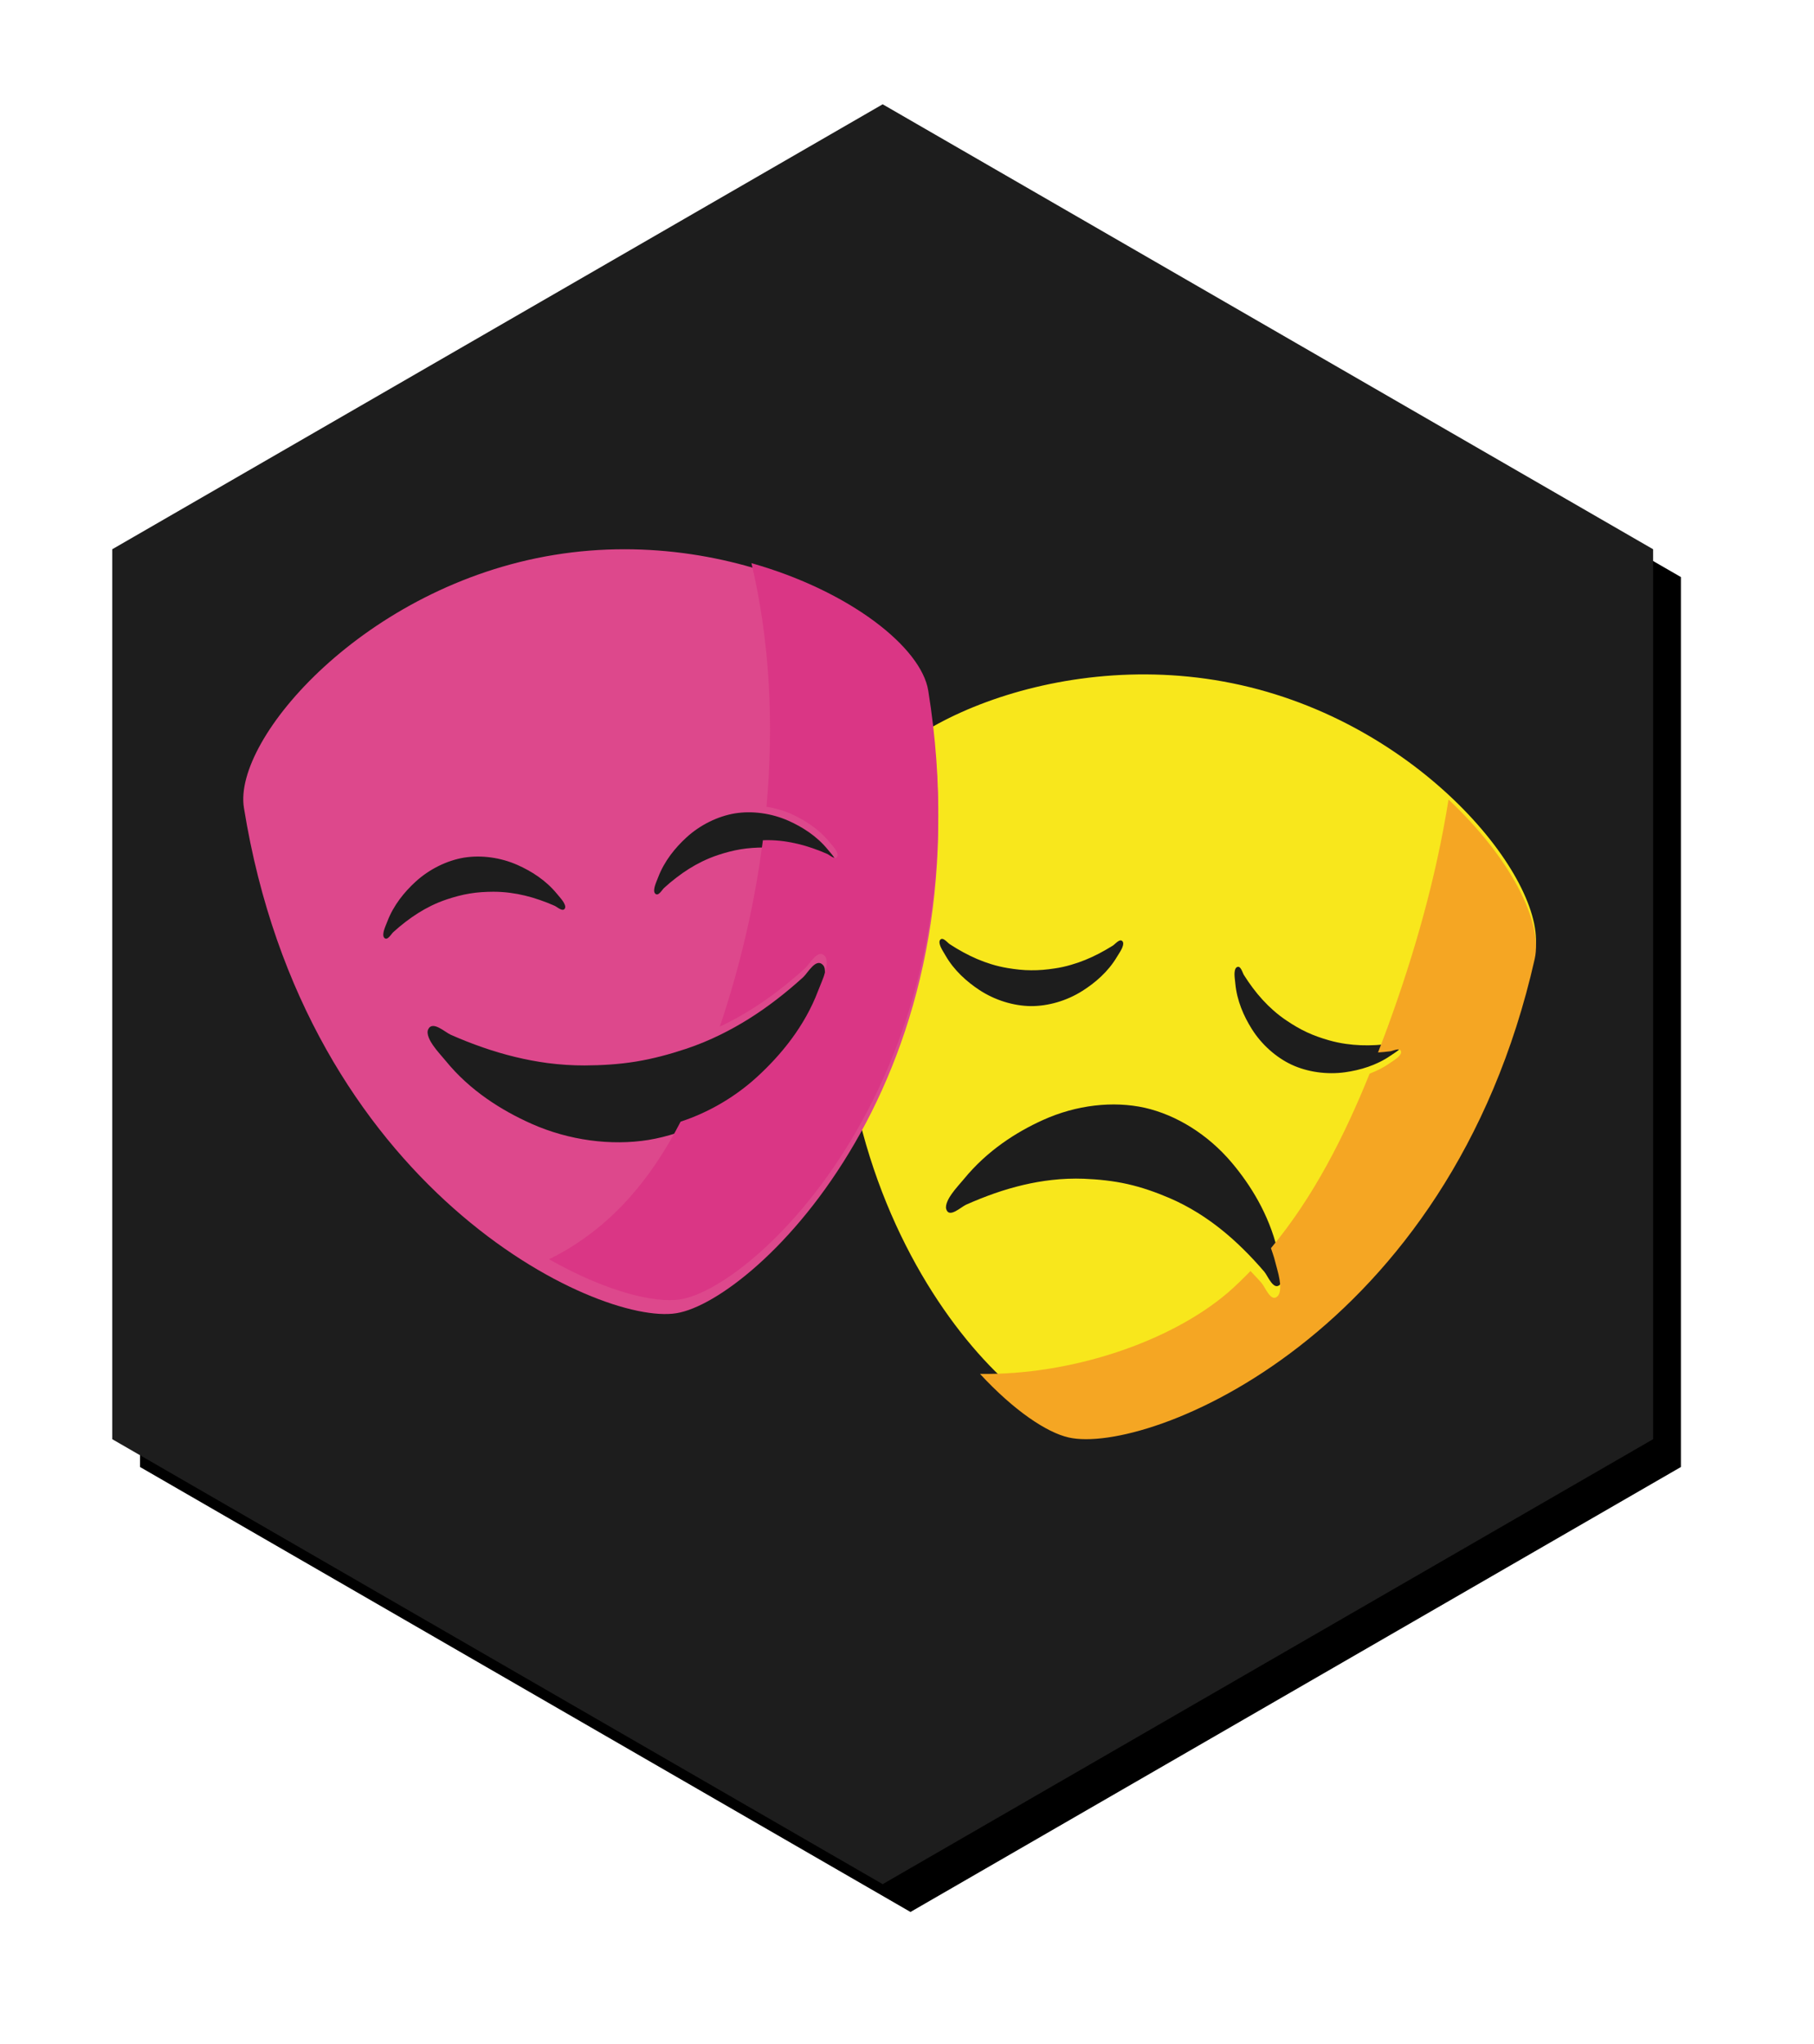 <?xml version="1.0" encoding="UTF-8"?>
<svg width="261px" height="294px" viewBox="0 0 261 294" version="1.1" xmlns="http://www.w3.org/2000/svg" xmlns:xlink="http://www.w3.org/1999/xlink">
    <!-- Generator: Sketch 63.1 (92452) - https://sketch.com -->
    <title>app_divadla</title>
    <desc>Created with Sketch.</desc>
    <defs>
        <polygon id="path-1" points="128 0 238.851 64 238.851 192 128 256 17.149 192 17.149 64"></polygon>
        <filter x="-4.2%" y="-11.2%" width="111.6%" height="125.5%" filterUnits="objectBoundingBox" id="filter-2">
            <feMorphology radius="2" operator="dilate" in="SourceAlpha" result="shadowSpreadOuter1"></feMorphology>
            <feOffset dx="4" dy="4" in="shadowSpreadOuter1" result="shadowOffsetOuter1"></feOffset>
            <feGaussianBlur stdDeviation="8" in="shadowOffsetOuter1" result="shadowBlurOuter1"></feGaussianBlur>
            <feColorMatrix values="0 0 0 0 0   0 0 0 0 0   0 0 0 0 0  0 0 0 0.5 0" type="matrix" in="shadowBlurOuter1"></feColorMatrix>
        </filter>
    </defs>
    <g id="Page-1" stroke="none" stroke-width="1" fill="none" fill-rule="evenodd">
        <g id="app_divadla" transform="translate(-1, 15)">
            <g id="bg">
                <use fill="black" fill-opacity="1" filter="url(#filter-2)" xlink:href="#path-1"></use>
                <use fill="#1D1D1D" fill-rule="evenodd" xlink:href="#path-1"></use>
            </g>
            <g id="Group-2" transform="translate(36, 64)">
                <path d="M166.189,72.06 C165.839,72.349 165.468,72.56 165.103,72.814 C163.042,74.241 160.679,74.921 158.554,75.221 C155.9,75.593 153.123,75.188 150.867,74.151 C148.615,73.097 146.516,71.249 145.1,68.984 C143.962,67.173 142.966,64.939 142.739,62.455 C142.701,62.017 142.626,61.59 142.622,61.142 C142.622,60.863 142.654,60.3 142.935,60.126 C143.512,59.772 143.756,60.894 143.972,61.232 C144.375,61.875 144.804,62.495 145.25,63.091 C146.14,64.282 147.125,65.361 148.2,66.313 C148.816,66.856 149.456,67.352 150.13,67.8 C151.057,68.425 152.032,69.006 153.06,69.48 C154.077,69.954 155.152,70.327 156.234,70.633 C157.007,70.854 157.806,71.022 158.618,71.139 C160.044,71.344 161.511,71.403 163,71.313 C163.741,71.27 164.494,71.196 165.251,71.096 C165.649,71.038 166.672,70.501 166.772,71.171 C166.819,71.497 166.406,71.886 166.189,72.06 Z M149.213,105.72 C148.26,106.758 147.428,104.526 146.913,103.918 C145.938,102.782 144.937,101.702 143.904,100.686 C141.843,98.648 139.644,96.877 137.328,95.441 C136.004,94.619 134.642,93.906 133.243,93.307 C131.304,92.479 129.29,91.769 127.224,91.306 C125.168,90.841 123.033,90.626 120.929,90.54 C119.41,90.484 117.866,90.546 116.32,90.72 C113.601,91.027 110.852,91.685 108.112,92.637 C106.74,93.118 105.368,93.664 103.996,94.275 C103.27,94.603 101.554,96.266 101.146,94.917 C100.939,94.253 101.58,93.211 101.924,92.733 C102.475,91.948 103.1,91.294 103.688,90.583 C107.038,86.496 111.206,83.837 115.059,82.094 C119.876,79.914 125.168,79.322 129.721,80.334 C134.272,81.372 138.791,84.169 142.199,88.193 C144.921,91.415 147.533,95.596 148.788,100.717 C149.012,101.613 149.297,102.466 149.452,103.418 C149.552,103.992 149.684,105.208 149.213,105.72 Z M105.908,63.391 C104.118,62.207 102.275,60.589 101.034,58.42 C100.817,58.035 100.572,57.681 100.382,57.271 C100.261,57.017 100.06,56.491 100.245,56.218 C100.621,55.659 101.309,56.581 101.649,56.802 C102.284,57.219 102.931,57.603 103.588,57.961 C104.897,58.678 106.242,59.257 107.62,59.679 C108.398,59.921 109.194,60.104 109.989,60.237 C111.096,60.421 112.225,60.554 113.353,60.554 C114.487,60.569 115.615,60.464 116.723,60.294 C117.529,60.179 118.323,60.005 119.107,59.772 C120.49,59.378 121.846,58.819 123.165,58.129 C123.828,57.781 124.48,57.402 125.126,57.002 C125.465,56.786 126.17,55.876 126.541,56.438 C126.721,56.718 126.509,57.244 126.382,57.492 C126.186,57.898 125.931,58.246 125.709,58.625 C124.432,60.779 122.561,62.365 120.75,63.512 C118.493,64.949 115.801,65.724 113.311,65.709 C110.821,65.681 108.145,64.861 105.908,63.391 Z M143.57,19.544 L143.549,19.54 L143.528,19.535 C116.734,13.508 90.945,26.519 88.736,36.215 C76.582,89.672 108.203,123.237 119.373,125.75 L119.393,125.756 L119.41,125.76 C130.578,128.268 173.655,111.488 185.815,58.029 C188.019,48.333 170.364,25.565 143.57,19.544 L143.57,19.544 Z" id="Fill-77" fill="#F8E71C"></path>
                <path d="M173.414,36 C171.643,47.174 168.535,58.124 164.641,68.765 C164.202,69.958 163.737,71.173 163.271,72.377 C163.86,72.335 164.454,72.287 165.052,72.206 C165.454,72.147 166.486,71.602 166.588,72.282 C166.636,72.613 166.218,73.009 165.999,73.186 C165.646,73.48 165.271,73.694 164.903,73.952 C164.003,74.583 163.041,75.043 162.067,75.418 C158.478,84.303 153.995,93.186 147.865,100.525 C148.051,101.119 148.282,101.686 148.431,102.307 C148.656,103.218 148.945,104.084 149.101,105.052 C149.201,105.635 149.335,106.871 148.859,107.391 C147.897,108.447 147.057,106.178 146.538,105.56 C146.014,104.946 145.463,104.394 144.922,103.811 C143.868,104.886 142.804,105.947 141.664,106.925 C133.4,113.981 119.169,118.813 106,118.605 C110.905,123.908 115.612,127.04 118.732,127.746 L118.752,127.752 L118.769,127.756 C130.046,130.304 173.536,113.253 185.814,58.927 C187.023,53.581 182.288,44.331 173.414,36" id="Fill-78" fill="#F5A623"></path>
                <path d="M85.263,45.263 C84.981,45.883 84.147,45.08 83.777,44.914 C83.075,44.606 82.374,44.332 81.663,44.087 C80.25,43.595 78.822,43.249 77.394,43.056 C76.576,42.95 75.765,42.896 74.951,42.896 C73.831,42.9 72.69,42.969 71.575,43.152 C70.46,43.334 69.356,43.633 68.289,43.985 C67.518,44.243 66.764,44.552 66.027,44.91 C64.726,45.546 63.478,46.331 62.295,47.252 C61.699,47.705 61.121,48.191 60.553,48.709 C60.249,48.983 59.713,50.013 59.252,49.511 C59.024,49.266 59.146,48.7 59.226,48.432 C59.353,47.988 59.544,47.598 59.697,47.181 C60.595,44.819 62.173,42.912 63.765,41.452 C65.756,39.63 68.284,38.402 70.741,37.99 C73.205,37.593 75.986,37.958 78.451,39.054 C80.415,39.929 82.512,41.238 84.105,43.195 C84.386,43.542 84.689,43.856 84.949,44.231 C85.102,44.461 85.401,44.958 85.263,45.263 Z M83.467,62.15 C83.186,63.116 82.778,63.972 82.432,64.875 C80.474,70.052 77.028,74.21 73.55,77.401 C69.206,81.376 63.69,84.07 58.312,84.957 C52.934,85.823 46.854,85.026 41.481,82.637 C37.181,80.721 32.61,77.866 29.126,73.58 C28.51,72.832 27.852,72.149 27.289,71.324 C26.939,70.827 26.296,69.744 26.599,69.074 C27.209,67.718 29.036,69.476 29.849,69.829 C31.377,70.503 32.912,71.11 34.457,71.646 C37.546,72.72 40.669,73.483 43.79,73.901 C45.57,74.131 47.348,74.248 49.117,74.244 C51.568,74.231 54.059,74.087 56.496,73.687 C58.934,73.291 61.344,72.639 63.669,71.865 C65.353,71.309 67.003,70.631 68.618,69.838 C71.448,68.456 74.172,66.735 76.762,64.737 C78.063,63.737 79.327,62.673 80.569,61.546 C81.222,60.952 82.406,58.704 83.41,59.799 C83.909,60.337 83.638,61.568 83.467,62.15 Z M21.581,55.075 C21.28,55.346 20.738,56.378 20.28,55.875 C20.053,55.624 20.174,55.063 20.254,54.795 C20.382,54.358 20.567,53.962 20.727,53.546 C21.623,51.183 23.201,49.276 24.794,47.817 C26.784,46 29.306,44.766 31.77,44.353 C34.234,43.96 37.017,44.322 39.474,45.417 C41.444,46.295 43.535,47.598 45.133,49.559 C45.415,49.905 45.713,50.217 45.973,50.597 C46.133,50.826 46.43,51.322 46.292,51.626 C46.011,52.247 45.172,51.447 44.799,51.281 C44.105,50.969 43.398,50.697 42.692,50.452 C41.279,49.959 39.846,49.606 38.417,49.421 C37.606,49.313 36.788,49.26 35.98,49.26 C34.854,49.266 33.719,49.329 32.598,49.517 C31.488,49.694 30.385,49.997 29.317,50.35 C28.547,50.606 27.792,50.911 27.05,51.274 C25.754,51.91 24.513,52.696 23.323,53.615 C22.729,54.074 22.149,54.556 21.581,55.075 Z M44.768,0.811 L44.751,0.811 L44.73,0.817 C17.557,5.252 -1.51,27.215 0.094,37.172 C8.94,92.065 50.98,111.732 62.31,109.882 L62.331,109.876 L62.347,109.876 C73.677,108.022 107.387,75.991 98.536,21.097 C96.933,11.142 71.942,-3.628 44.768,0.811 L44.768,0.811 Z" id="Fill-79" fill="#DD488C"></path>
                <path d="M73.119,2 C75.799,13.313 76.349,25.241 75.283,37.029 C76.48,37.225 77.671,37.551 78.789,38.047 C80.723,38.91 82.787,40.201 84.355,42.131 C84.631,42.473 84.93,42.783 85.186,43.152 C85.337,43.379 85.63,43.868 85.494,44.169 C85.217,44.78 84.396,43.989 84.031,43.826 C83.341,43.522 82.651,43.252 81.951,43.01 C80.56,42.525 79.155,42.184 77.749,41.994 C76.944,41.889 76.145,41.836 75.345,41.836 C75.153,41.836 74.958,41.856 74.765,41.856 C73.59,51.067 71.452,60.119 68.573,68.644 C68.75,68.565 68.933,68.491 69.111,68.401 C71.897,67.039 74.577,65.342 77.127,63.371 C78.407,62.385 79.652,61.336 80.874,60.225 C81.517,59.639 82.683,57.422 83.67,58.502 C84.161,59.033 83.895,60.246 83.727,60.82 C83.45,61.773 83.049,62.617 82.709,63.508 C80.781,68.612 77.389,72.712 73.966,75.858 C70.756,78.804 66.896,81.033 62.929,82.328 C58.643,90.623 52.806,97.778 44,102.12 C52.105,106.725 59.186,108.49 62.902,107.885 L62.923,107.879 L62.939,107.879 C74.091,106.051 107.271,74.468 98.559,20.341 C97.56,14.119 87.297,6.009 73.119,2" id="Fill-80" fill="#DA3685"></path>
            </g>
        </g>
    </g>
</svg>